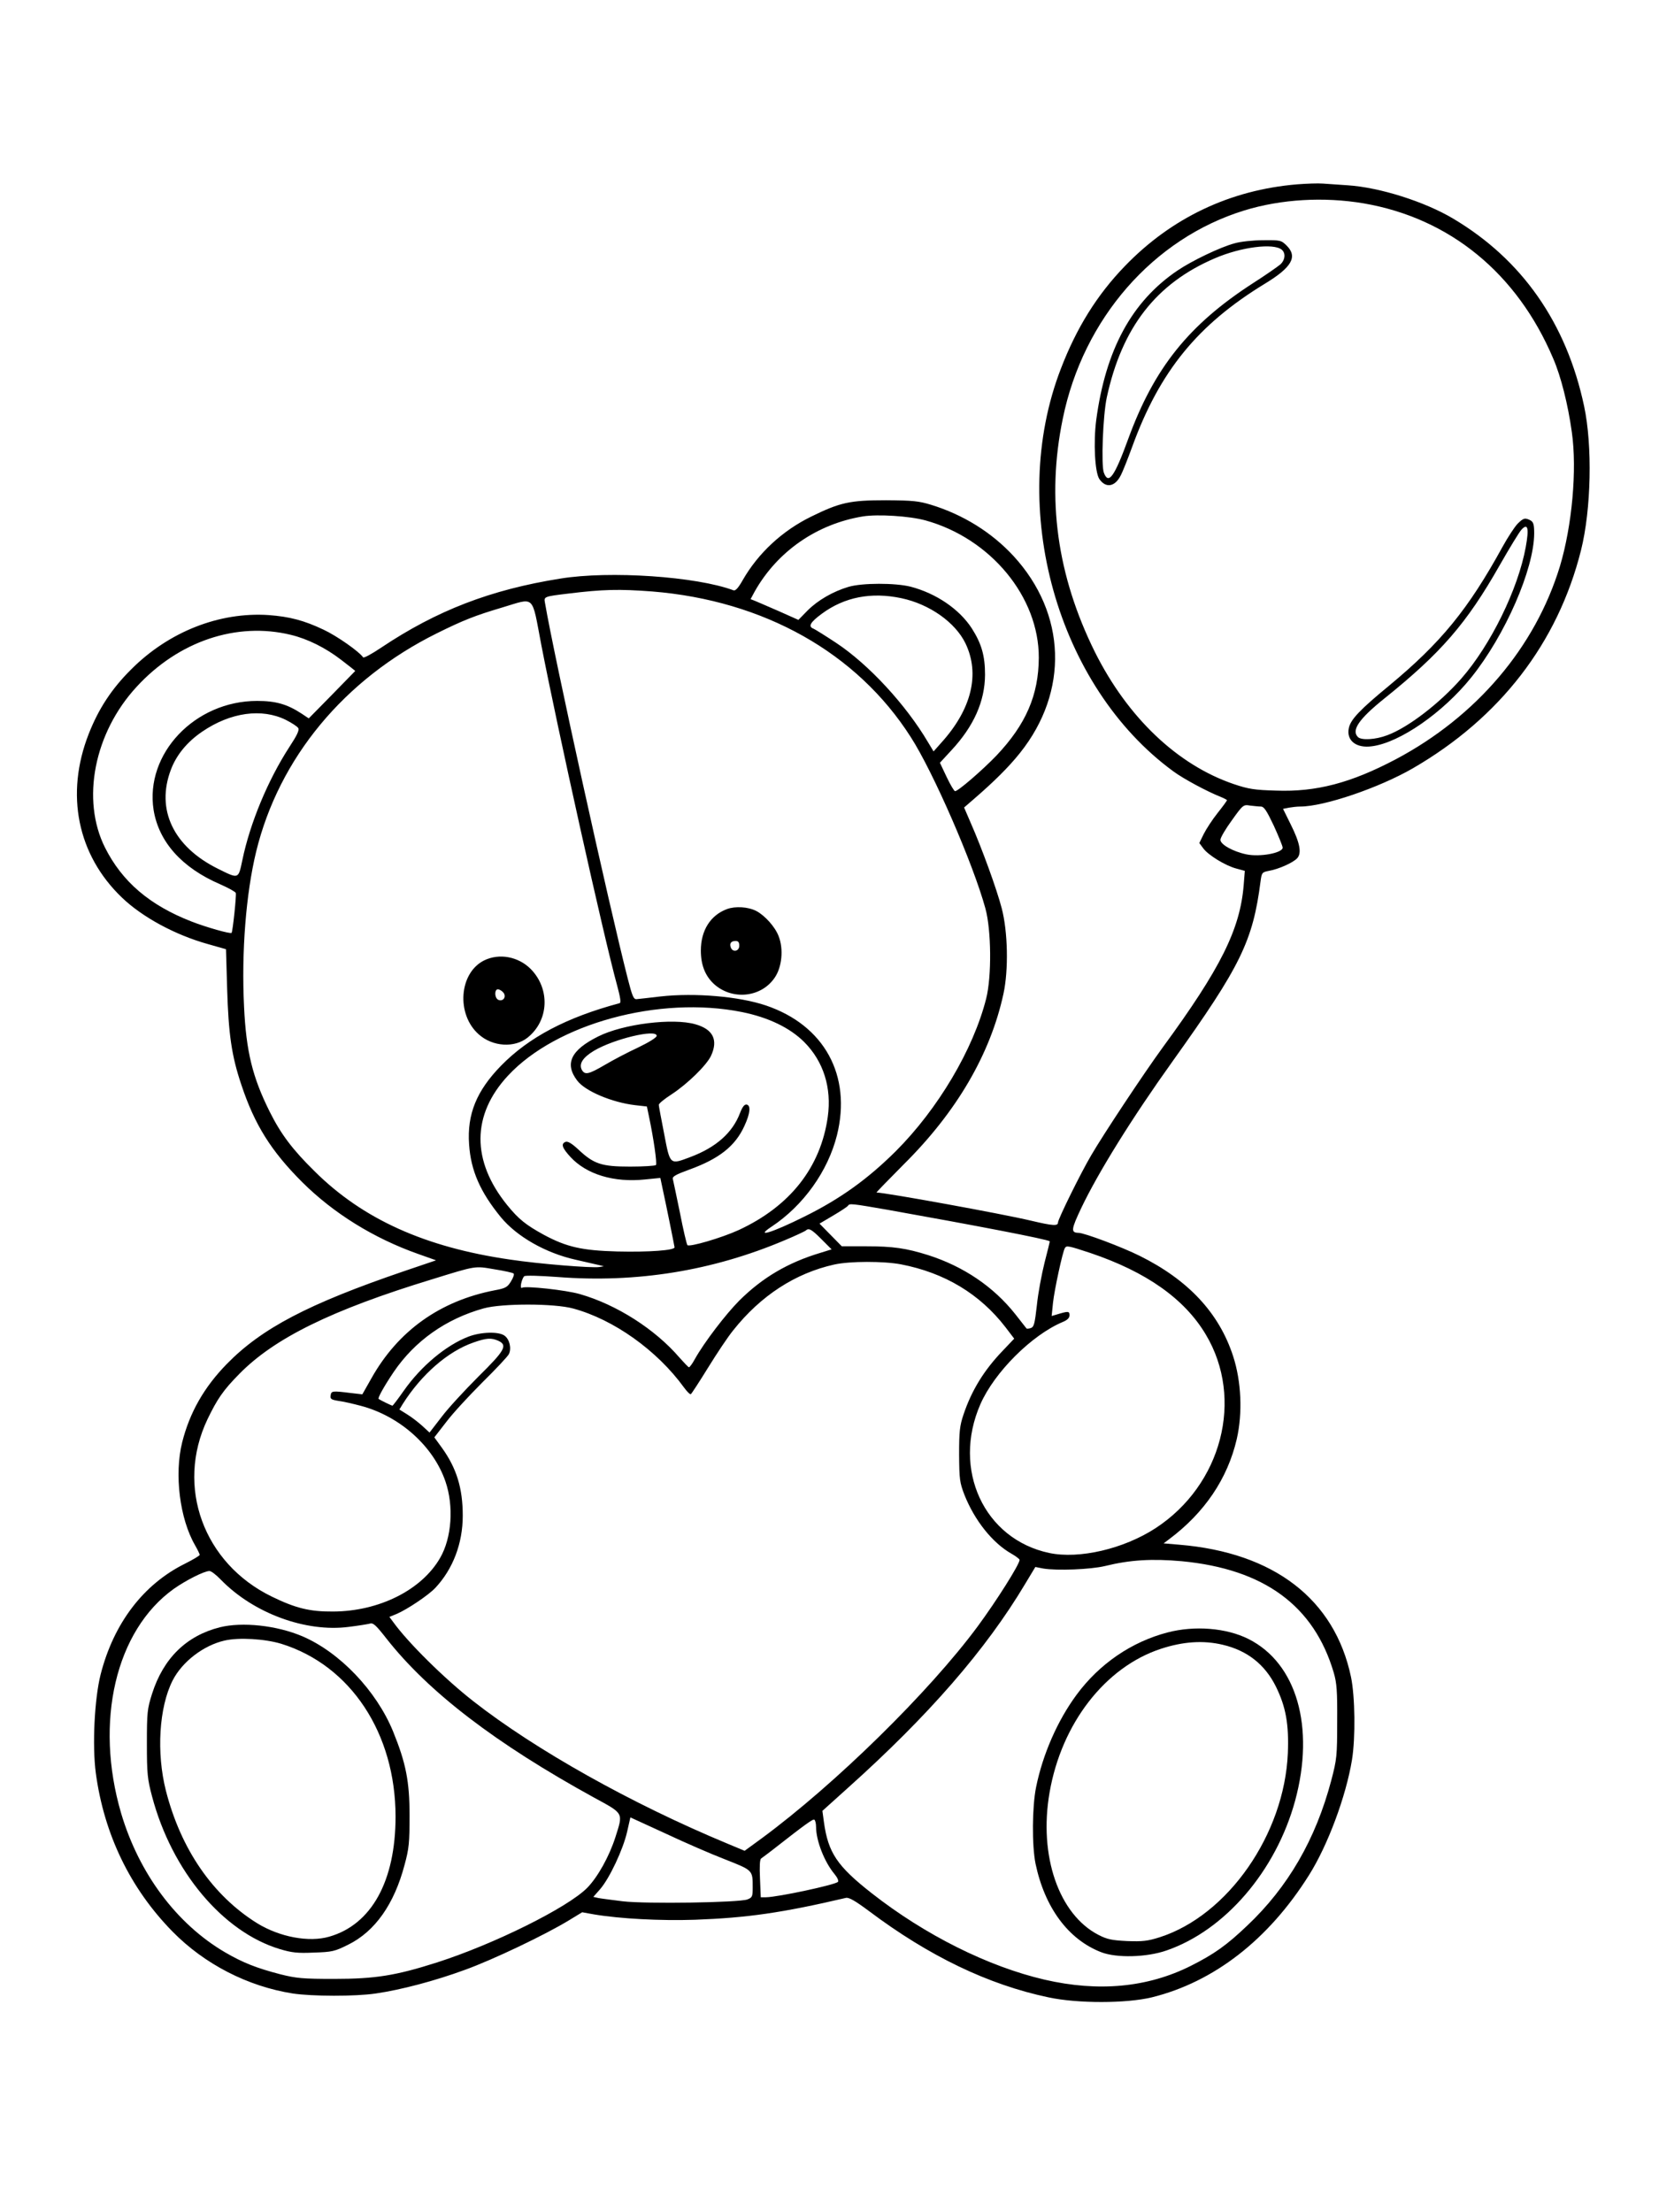 <?xml version="1.0" standalone="no"?>
<!DOCTYPE svg PUBLIC "-//W3C//DTD SVG 20010904//EN"
 "http://www.w3.org/TR/2001/REC-SVG-20010904/DTD/svg10.dtd">
<svg version="1.0" xmlns="http://www.w3.org/2000/svg"
 width="864pt" height="1152pt" viewBox="0 0 864 1152"
 preserveAspectRatio="xMidYMid meet">

<g transform="translate(0,1152) scale(0.1,-0.1)"
fill="#000000" stroke="none">
<path d="M6755 10560 c-348 -29 -654 -174 -897 -426 -144 -149 -251 -320 -333
-534 -280 -724 -20 -1654 586 -2097 53 -39 176 -105 247 -133 17 -7 32 -15 32
-17 0 -3 -22 -33 -49 -67 -27 -34 -59 -83 -72 -109 l-23 -47 20 -27 c26 -36
116 -91 173 -106 l44 -12 -6 -75 c-19 -230 -120 -433 -422 -845 -97 -133 -308
-451 -372 -561 -55 -93 -173 -333 -173 -350 0 -19 -25 -18 -143 10 -147 35
-758 146 -802 146 -3 0 62 66 143 148 274 272 450 573 518 887 27 124 23 323
-9 445 -26 100 -103 312 -162 446 l-34 79 52 45 c103 89 181 166 239 239 256
320 242 726 -34 1026 -114 123 -262 215 -428 266 -65 20 -96 23 -235 24 -189
0 -239 -11 -390 -85 -151 -74 -276 -190 -357 -331 -23 -41 -38 -57 -48 -53
-193 72 -644 103 -902 61 -364 -58 -643 -166 -932 -359 -49 -33 -91 -56 -95
-51 -19 29 -137 112 -206 144 -101 48 -177 68 -286 76 -256 17 -519 -86 -715
-282 -103 -102 -171 -207 -222 -337 -123 -314 -59 -630 173 -852 106 -102 278
-195 447 -242 l95 -27 6 -206 c7 -235 23 -349 74 -500 69 -208 155 -345 317
-507 163 -162 372 -292 604 -374 l93 -33 -168 -57 c-498 -170 -740 -297 -922
-483 -119 -122 -193 -253 -232 -407 -42 -167 -13 -399 67 -537 13 -23 24 -45
24 -50 0 -4 -35 -25 -77 -46 -216 -107 -371 -310 -439 -577 -32 -127 -44 -369
-25 -513 43 -319 179 -601 400 -826 166 -169 391 -285 626 -322 100 -15 324
-16 432 0 131 19 309 66 464 123 147 53 419 183 542 258 l69 42 61 -11 c137
-23 346 -34 527 -28 271 10 453 36 786 114 16 3 49 -16 120 -69 313 -235 621
-383 934 -449 154 -33 406 -32 539 0 323 80 607 300 818 636 98 155 193 411
224 600 19 116 16 332 -5 432 -85 405 -401 648 -894 689 l-82 7 28 21 c186
139 305 316 353 522 31 136 24 300 -19 432 -73 225 -234 397 -486 522 -92 46
-289 120 -319 120 -41 1 -39 17 15 131 88 184 262 465 476 764 354 495 417
625 457 936 6 45 8 47 43 54 52 9 127 43 148 66 24 27 14 80 -34 176 l-40 81
30 6 c17 3 44 6 60 6 124 0 409 97 586 199 454 263 755 653 876 1136 53 212
60 544 16 750 -92 433 -323 763 -681 976 -149 89 -383 163 -549 174 -47 3
-105 7 -130 9 -25 2 -85 0 -135 -4z m347 -99 c448 -77 799 -364 987 -808 40
-92 77 -239 97 -383 28 -196 1 -489 -62 -699 -129 -423 -436 -783 -855 -1005
-233 -123 -414 -171 -624 -163 -111 3 -143 8 -220 34 -293 100 -552 346 -723
688 -197 398 -253 799 -167 1215 106 520 471 938 945 1084 192 59 414 72 622
37z m-2282 -1651 c339 -94 591 -398 590 -715 -1 -195 -67 -347 -220 -509 -74
-77 -200 -186 -216 -186 -5 0 -25 34 -44 74 l-35 74 60 65 c117 126 174 255
175 393 0 99 -18 162 -69 242 -65 100 -185 182 -319 217 -80 20 -252 20 -323
-1 -81 -24 -160 -70 -213 -123 l-48 -49 -101 45 c-56 24 -112 49 -125 54 l-23
9 21 39 c118 210 325 353 565 392 78 12 241 2 325 -21z m-1424 -370 c582 -47
1067 -319 1347 -758 117 -181 326 -662 389 -893 31 -113 33 -354 4 -469 -67
-265 -251 -575 -471 -795 -146 -145 -289 -248 -475 -340 -168 -84 -263 -113
-172 -53 166 110 294 289 341 477 77 311 -66 572 -370 675 -139 47 -369 67
-549 47 -58 -7 -114 -13 -124 -14 -16 -2 -23 14 -47 108 -98 383 -383 1675
-431 1957 -6 31 -4 32 122 47 179 22 264 24 436 11z m1298 -35 c147 -31 281
-126 334 -235 77 -160 32 -344 -127 -519 l-39 -44 -29 48 c-115 195 -309 405
-478 517 -56 37 -109 70 -118 74 -30 11 -18 33 43 78 118 87 257 114 414 81z
m-1875 -243 c83 -429 325 -1520 395 -1774 17 -63 21 -90 13 -92 -277 -74 -473
-178 -617 -325 -128 -131 -178 -253 -167 -410 9 -137 58 -248 165 -379 83
-101 233 -187 390 -222 53 -12 108 -25 122 -28 l25 -6 -24 -4 c-38 -6 -314 16
-466 39 -441 64 -765 210 -1016 459 -116 114 -176 194 -234 310 -90 180 -123
314 -134 548 -14 286 10 588 63 807 119 488 459 898 941 1137 139 69 201 93
339 134 175 52 154 73 205 -194z m-1304 52 c87 -21 180 -67 263 -131 39 -30
72 -56 72 -57 0 0 -55 -56 -121 -124 l-121 -123 -39 26 c-74 48 -133 65 -230
65 -324 0 -585 -275 -539 -568 27 -166 147 -301 347 -387 43 -19 79 -39 81
-45 4 -12 -16 -202 -22 -208 -7 -6 -131 29 -208 59 -219 85 -362 208 -451 385
-125 249 -57 598 165 838 218 237 520 339 803 270z m-26 -443 c30 -15 59 -34
64 -42 7 -11 -6 -38 -46 -99 -111 -171 -205 -396 -245 -590 -21 -99 -18 -98
-127 -44 -232 115 -324 308 -245 516 29 77 85 145 163 198 148 101 311 123
436 61z m5077 -451 c17 0 30 -20 68 -100 25 -55 46 -106 46 -114 0 -28 -119
-50 -189 -35 -71 15 -136 52 -135 76 0 11 27 57 60 102 57 80 60 82 94 76 19
-2 44 -5 56 -5z m-2703 -1070 c139 -28 251 -82 326 -157 100 -101 143 -238
122 -389 -37 -263 -196 -465 -463 -589 -89 -41 -257 -90 -268 -79 -4 5 -22 81
-39 169 -18 88 -35 167 -37 176 -3 12 16 23 85 48 155 56 240 122 288 228 30
65 34 106 12 111 -12 2 -22 -11 -35 -44 -39 -103 -125 -179 -258 -229 -108
-41 -106 -43 -137 120 -15 77 -28 145 -28 151 -1 7 29 31 66 55 83 54 183 152
206 201 38 82 11 138 -81 164 -117 34 -376 2 -506 -63 -143 -71 -177 -142
-110 -230 41 -55 182 -114 301 -128 l62 -7 10 -48 c25 -118 44 -250 37 -257
-4 -4 -65 -8 -134 -8 -149 0 -189 13 -270 89 -33 31 -55 44 -66 40 -26 -10
-19 -31 25 -79 84 -91 227 -134 388 -117 l80 8 15 -71 c15 -68 56 -271 59
-290 3 -16 -133 -26 -298 -22 -184 5 -264 23 -383 87 -93 51 -131 81 -191 155
-186 230 -185 469 4 673 252 272 788 418 1218 332z m-443 -124 c0 -9 -41 -34
-97 -61 -54 -25 -132 -66 -174 -91 -84 -49 -103 -53 -119 -25 -16 31 5 64 63
99 104 62 327 115 327 78z m1203 -906 c454 -81 830 -153 844 -164 1 0 -11 -50
-27 -111 -15 -60 -34 -161 -40 -222 -11 -97 -15 -113 -32 -119 -11 -3 -20 -4
-22 -2 -1 1 -27 35 -58 74 -114 144 -270 249 -454 308 -115 36 -182 46 -324
46 l-126 0 -58 59 -58 59 71 42 c39 23 74 46 77 51 8 13 17 12 207 -21z m-345
-153 l53 -53 -58 -18 c-170 -51 -302 -129 -422 -248 -71 -71 -184 -219 -232
-305 -13 -24 -27 -43 -31 -43 -3 0 -25 23 -49 50 -127 148 -327 276 -519 331
-72 21 -284 44 -301 33 -14 -8 -3 45 11 60 5 5 79 3 174 -4 411 -32 807 32
1184 192 53 22 101 45 107 49 17 16 30 9 83 -44z m1401 -72 c290 -98 490 -238
601 -425 200 -335 83 -783 -262 -1008 -166 -108 -398 -162 -554 -129 -339 72
-507 435 -358 775 73 166 267 360 429 428 24 10 35 21 35 35 0 22 -7 22 -69 3
l-24 -7 7 69 c7 66 50 266 62 285 8 14 18 12 133 -26z m-987 -59 c228 -44 411
-154 545 -328 l45 -59 -59 -62 c-99 -103 -163 -208 -205 -333 -20 -59 -23 -89
-23 -209 1 -129 3 -145 28 -210 53 -133 146 -250 245 -306 23 -13 42 -28 42
-32 0 -23 -120 -213 -218 -346 -252 -341 -742 -822 -1125 -1104 l-89 -65 -91
38 c-498 207 -999 488 -1322 741 -151 118 -340 305 -417 412 l-20 27 39 16
c55 24 163 96 200 135 92 98 143 232 143 376 0 143 -32 247 -108 353 l-40 55
62 80 c33 44 118 136 187 205 70 69 132 135 139 148 15 30 4 78 -23 97 -31 22
-122 19 -186 -5 -118 -45 -248 -154 -338 -282 -30 -43 -57 -78 -59 -78 -5 0
-66 30 -72 35 -6 5 29 67 78 140 110 162 272 277 470 332 95 26 367 26 465 -1
211 -57 437 -218 577 -411 16 -22 32 -38 36 -35 4 3 44 64 89 137 45 73 104
162 132 196 143 180 323 297 526 342 81 18 257 18 347 1z m-2017 -48 c4 -4 -2
-22 -14 -41 -18 -30 -29 -36 -84 -46 -285 -55 -504 -211 -643 -459 l-47 -83
-61 7 c-96 12 -101 11 -104 -13 -3 -18 3 -22 40 -28 24 -3 77 -15 118 -26 203
-54 377 -210 440 -394 44 -128 33 -293 -28 -398 -96 -167 -318 -278 -557 -279
-121 -1 -195 17 -320 78 -355 173 -501 572 -335 922 51 106 82 152 166 237
183 187 483 334 1004 493 233 72 221 70 326 52 51 -8 96 -18 99 -22z m-80
-350 c50 -23 35 -50 -103 -186 -70 -70 -157 -164 -191 -209 l-64 -83 -38 35
c-21 19 -56 46 -79 60 l-40 25 17 28 c98 155 236 275 369 321 68 24 93 25 129
9z m3560 -1148 c428 -41 688 -231 791 -580 16 -55 19 -96 18 -255 0 -179 -2
-197 -31 -307 -81 -306 -225 -555 -438 -756 -107 -102 -172 -148 -293 -209
-225 -113 -481 -137 -762 -72 -293 68 -622 232 -900 450 -180 141 -227 211
-249 370 l-8 59 131 118 c423 379 721 722 925 1064 l53 88 41 -8 c72 -12 247
-5 322 13 130 32 244 39 400 25z m-5005 -96 c170 -175 442 -275 666 -246 49 6
98 14 110 17 17 6 32 -8 86 -77 220 -280 569 -547 1082 -829 156 -85 152 -77
111 -206 -32 -100 -92 -208 -147 -264 -102 -103 -485 -293 -781 -388 -216 -69
-323 -86 -537 -86 -163 0 -196 3 -280 24 -123 32 -195 60 -289 115 -252 148
-447 410 -540 723 -140 477 -29 952 274 1169 64 45 157 92 185 93 9 1 36 -20
60 -45z m2627 -1457 c144 -57 143 -55 143 -145 0 -48 -2 -53 -27 -63 -42 -17
-530 -24 -649 -10 -55 7 -111 14 -127 17 l-27 6 36 41 c49 57 119 206 140 298
l17 75 181 -83 c100 -47 240 -108 313 -136z m473 170 c0 -73 44 -184 96 -246
15 -18 23 -36 18 -41 -18 -16 -312 -79 -375 -80 l-27 0 -4 98 c-3 62 -1 100 6
104 6 4 31 23 56 42 175 137 214 165 221 160 5 -3 9 -20 9 -37z"/>
<path d="M6430 10253 c-73 -19 -223 -91 -298 -142 -238 -161 -374 -412 -423
-779 -15 -117 -7 -270 16 -306 33 -49 81 -42 111 17 10 18 37 86 61 152 143
392 340 634 691 848 140 85 171 140 113 198 -29 28 -32 29 -123 28 -51 0 -118
-7 -148 -16z m245 -33 c22 -18 18 -54 -7 -77 -13 -11 -77 -56 -143 -98 -334
-216 -514 -441 -649 -810 -72 -198 -103 -241 -127 -177 -15 38 -5 298 15 392
79 365 257 594 563 725 137 59 305 80 348 45z"/>
<path d="M7903 8792 c-15 -16 -50 -69 -77 -118 -180 -328 -322 -501 -591 -724
-153 -126 -200 -176 -210 -220 -15 -66 38 -108 121 -96 145 19 370 176 516
358 177 220 327 564 328 750 0 47 -4 59 -19 68 -29 15 -37 13 -68 -18z m43
-121 c-40 -219 -182 -509 -335 -684 -114 -130 -278 -256 -387 -296 -61 -23
-134 -27 -152 -9 -35 35 5 94 137 200 295 237 429 391 601 694 52 91 103 175
114 186 33 36 40 8 22 -91z"/>
<path d="M3786 6786 c-86 -32 -136 -111 -136 -216 0 -74 22 -130 66 -172 94
-88 247 -74 318 30 38 54 48 149 21 217 -18 48 -71 107 -116 131 -43 22 -109
26 -153 10z m64 -191 c0 -29 -34 -36 -44 -9 -8 21 1 34 25 34 14 0 19 -7 19
-25z"/>
<path d="M2522 6519 c-132 -65 -147 -282 -28 -386 72 -64 186 -71 254 -16 111
89 118 253 16 357 -65 65 -164 83 -242 45z m102 -171 c13 -22 -5 -44 -28 -35
-22 9 -22 60 0 55 9 -2 22 -11 28 -20z"/>
<path d="M6080 3019 c-187 -49 -354 -163 -473 -324 -99 -134 -176 -309 -211
-481 -21 -103 -22 -305 -3 -399 48 -229 171 -395 342 -461 80 -31 237 -27 340
9 305 105 570 414 670 780 104 384 8 716 -243 842 -115 58 -281 71 -422 34z
m288 -64 c128 -30 220 -103 277 -218 52 -106 68 -196 62 -347 -18 -422 -312
-844 -667 -958 -63 -20 -90 -23 -170 -20 -80 4 -104 9 -149 32 -207 107 -312
412 -255 741 62 360 290 654 580 749 116 38 221 45 322 21z"/>
<path d="M1145 3046 c-174 -44 -294 -161 -353 -346 -25 -79 -27 -97 -27 -260
0 -157 3 -185 27 -275 103 -389 369 -706 666 -795 60 -18 91 -22 176 -18 95 3
109 6 179 41 140 69 240 211 294 416 23 84 26 116 26 256 0 179 -19 274 -86
439 -87 212 -278 412 -472 495 -134 57 -313 76 -430 47z m320 -86 c361 -112
595 -466 595 -900 0 -335 -125 -562 -345 -625 -106 -31 -259 -2 -376 70 -231
144 -397 385 -475 690 -50 197 -36 434 35 574 50 98 161 183 271 208 74 17
209 9 295 -17z"/>
</g>
</svg>
